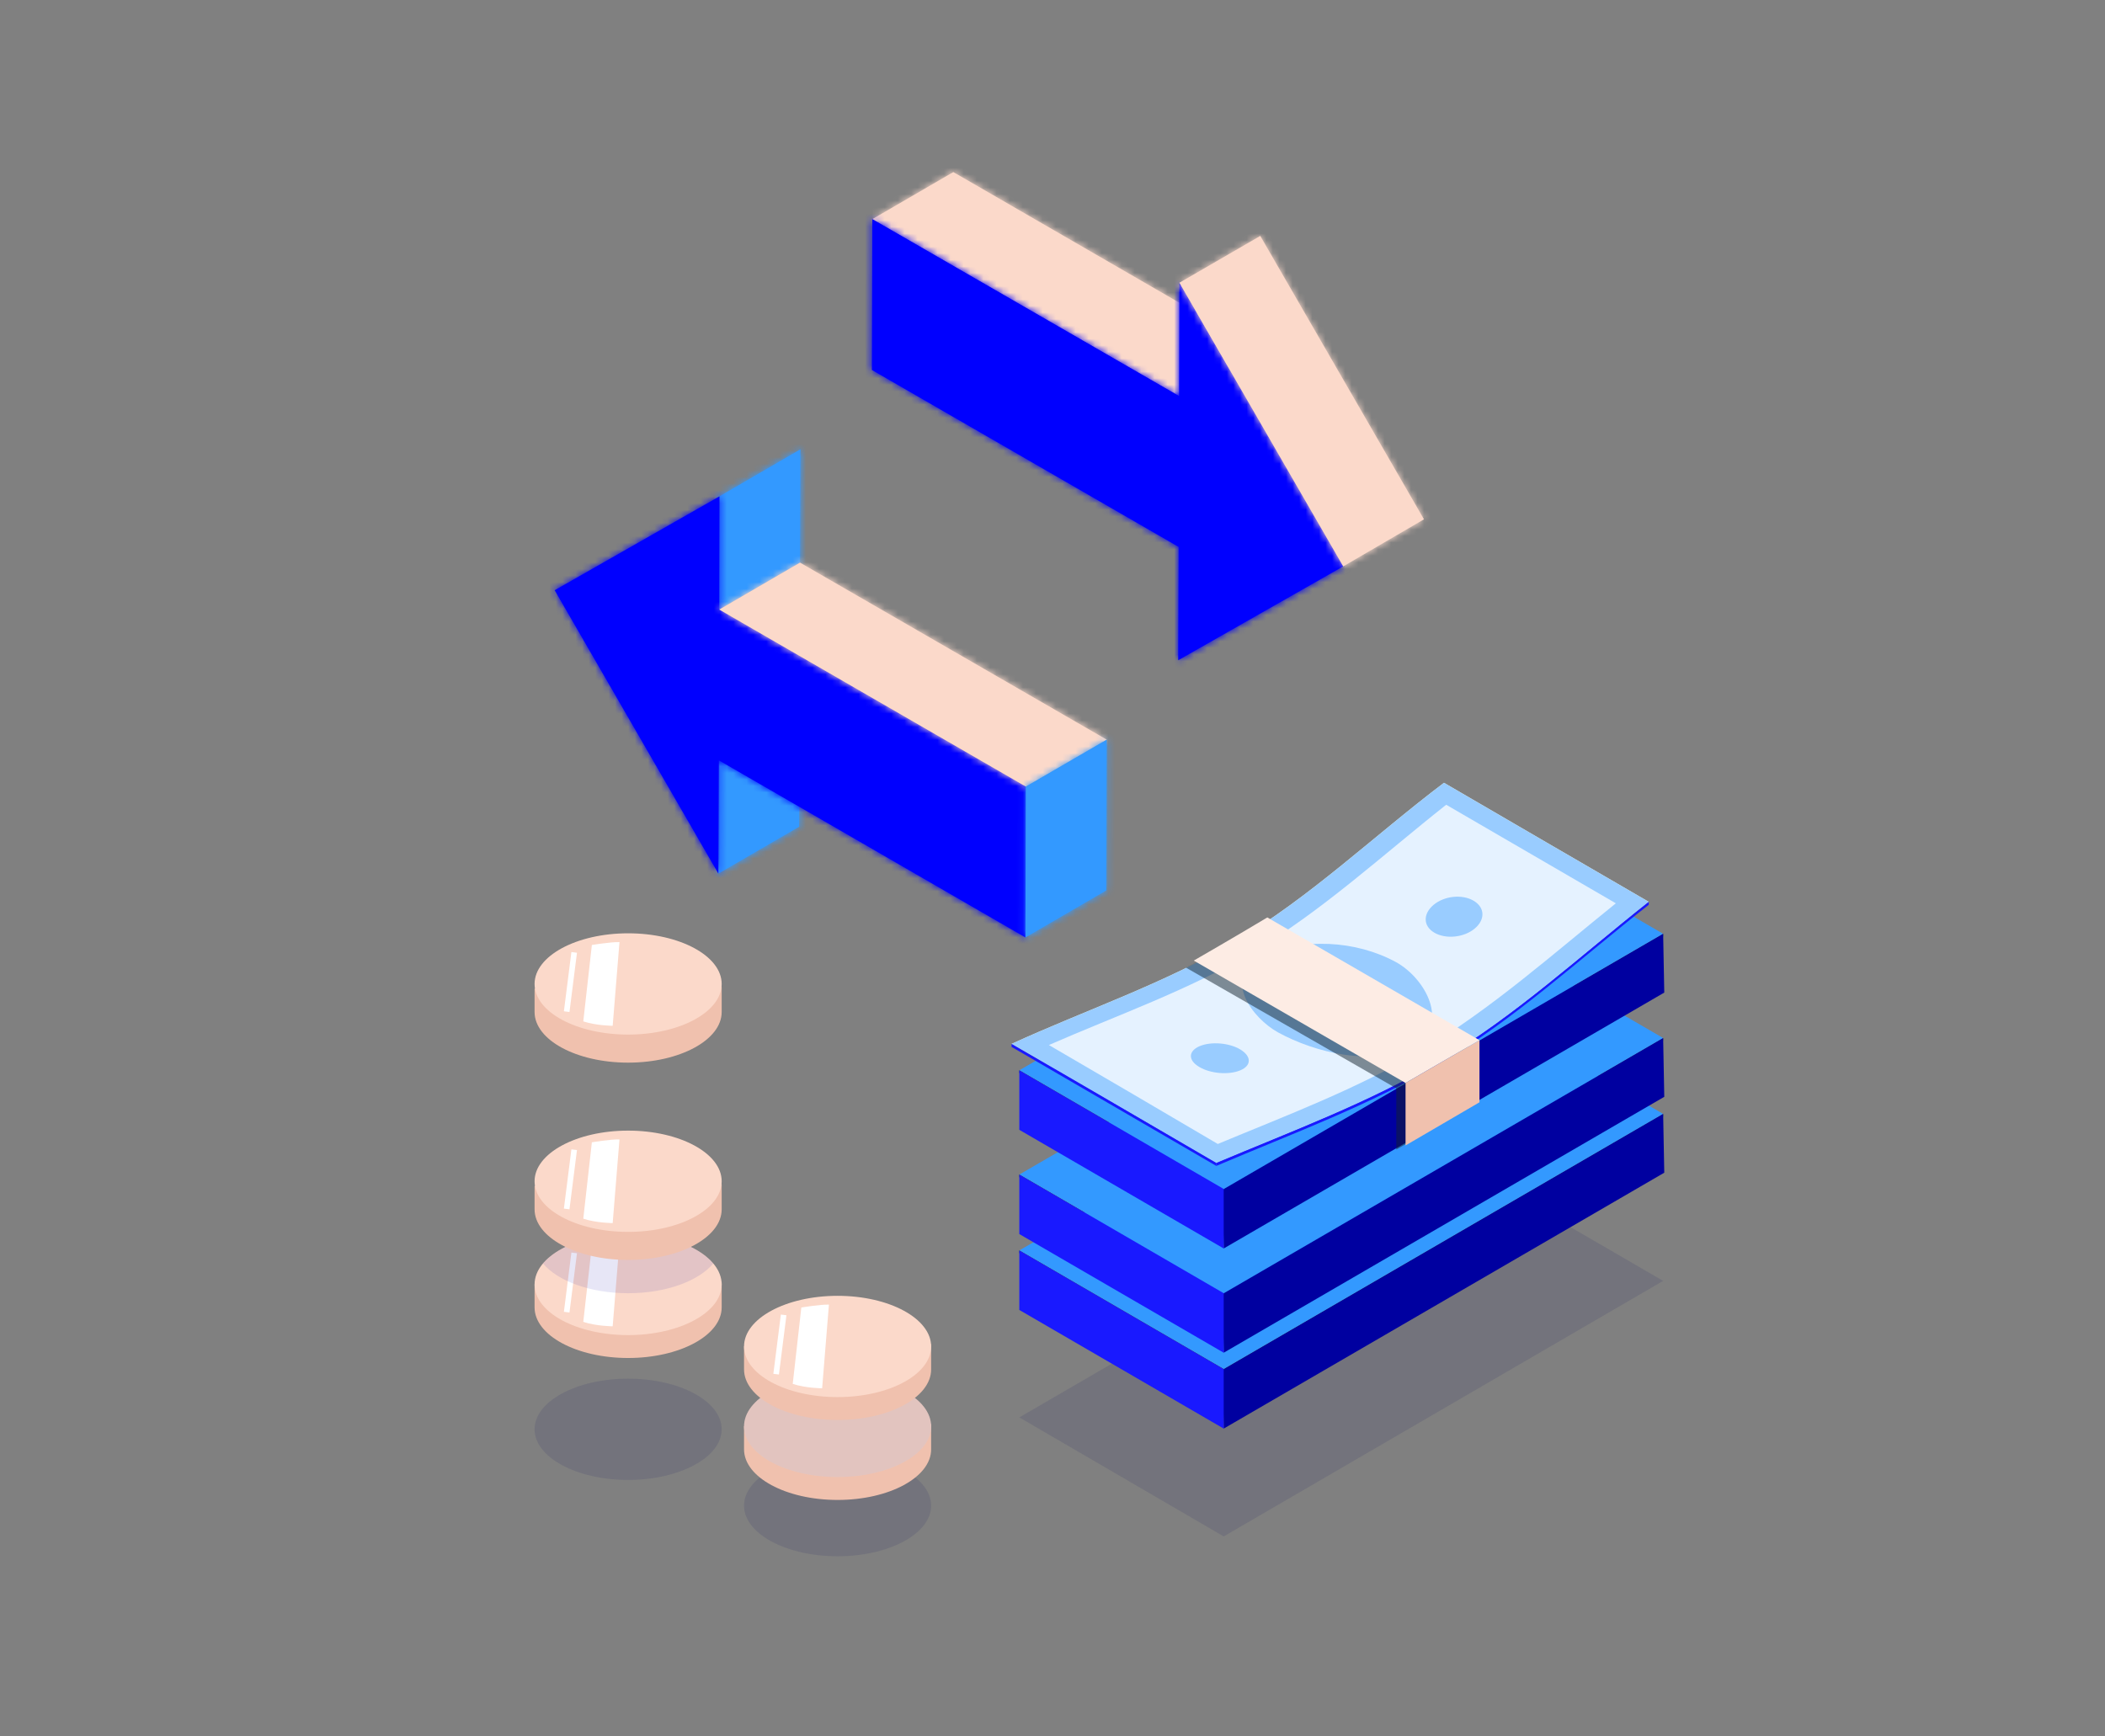 <svg width="320" height="264" viewBox="0 0 320 264" fill="none" xmlns="http://www.w3.org/2000/svg">
<rect x="0" y="0" width="320" height="264" fill="#808080" stroke="none"/>
<path d="M154.955 163.124V162.728L186.026 180.767L252.831 141.974V142.37L186.026 181.163L154.955 163.124Z" fill="#2E4B3D"/>
<path opacity="0.1" d="M154.955 215.496L221.76 176.703L252.831 194.742L186.026 233.592L154.955 215.496Z" fill="#00005E"/>
<path d="M154.956 162.727L221.761 123.934L252.832 141.974L186.027 180.767L154.956 162.727Z" fill="#3399FF"/>
<path d="M186.026 181.162V180.766L154.955 162.727V163.123L186.026 181.162Z" fill="#435D50"/>
<path d="M154.955 178.972V178.577L186.026 196.616L252.831 157.823V158.219L186.026 197.012L154.955 178.972Z" fill="#2E4B3D"/>
<path d="M154.956 178.576L221.761 139.783L252.832 157.822L186.026 196.615L154.956 178.576Z" fill="#3399FF"/>
<path d="M186.026 197.011V196.615L154.955 178.576V178.972L186.026 197.011Z" fill="#435D50"/>
<path d="M154.955 190.509V190.113L186.026 208.152L252.831 169.359V169.755L186.026 208.548L154.955 190.509Z" fill="#2E4B3D"/>
<path d="M154.956 190.112L221.761 151.319L252.832 169.358L186.026 208.152L154.956 190.112Z" fill="#3399FF"/>
<path d="M186.026 208.548V208.152L154.955 190.112V190.508L186.026 208.548Z" fill="#435D50"/>
<path d="M185.858 180.881L186.026 189.815L253 150.909L252.831 141.974L185.858 180.881Z" fill="#0000A0"/>
<path d="M185.858 196.727L186.026 205.662L253 166.756L252.831 157.821L185.858 196.727Z" fill="#0000A0"/>
<path d="M185.858 208.265L186.026 217.2L253 178.294L252.831 169.359L185.858 208.265Z" fill="#0000A0"/>
<path d="M186.026 180.767V189.815L154.955 171.775V162.727L186.026 180.767Z" fill="#1919FF"/>
<path d="M186.026 196.615V205.663L154.955 187.624V178.576L186.026 196.615Z" fill="#1919FF"/>
<path d="M186.026 208.152V217.2L154.955 199.16V190.112L186.026 208.152Z" fill="#1919FF"/>
<path d="M250.64 137.11C240.19 145.31 230.245 154.528 218.783 161.314C208.108 167.647 196.308 171.945 184.903 176.808C174.508 170.757 164.17 164.707 153.776 158.712C165.013 153.566 176.98 149.551 187.656 143.218C199.174 136.432 208.894 127.044 219.513 119.014C229.908 125.065 240.302 131.116 250.64 137.11Z" fill="#FEFAD9"/>
<path d="M250.64 137.11C240.19 145.31 230.245 154.528 218.783 161.314C208.108 167.647 196.308 171.945 184.903 176.808C174.508 170.757 164.17 164.707 153.776 158.712C165.013 153.566 176.98 149.551 187.656 143.218C199.174 136.432 208.894 127.044 219.513 119.014C229.908 125.065 240.302 131.116 250.64 137.11Z" fill="#99CCFF"/>
<path d="M185.127 173.925C176.587 168.892 167.99 163.859 159.45 158.883C169.788 154.359 180.632 150.57 190.352 144.802C200.971 138.525 210.186 129.986 219.85 122.352C228.446 127.328 237.043 132.361 245.639 137.337C236.032 145.085 226.705 153.398 216.085 159.731C206.309 165.556 195.578 169.571 185.127 173.925Z" fill="#E5F2FF"/>
<path d="M212.209 146.272C216.647 148.704 220.637 155.716 214.737 158.996C208.781 162.276 199.848 160.014 194.285 156.96C190.465 154.867 185.633 148.647 191.701 145.593C197.937 142.426 206.197 142.992 212.209 146.272Z" fill="#99CCFF"/>
<path d="M224.009 136.941C225.75 137.959 225.807 139.825 224.177 141.183C222.548 142.54 219.795 142.823 218.053 141.805C216.311 140.787 216.311 138.921 217.941 137.563C219.57 136.206 222.267 135.923 224.009 136.941Z" fill="#99CCFF"/>
<path d="M182.318 162.219C184.004 163.236 186.813 163.463 188.555 162.728C190.297 161.992 190.24 160.579 188.555 159.561C186.869 158.543 184.116 158.317 182.374 159.052C180.633 159.787 180.576 161.201 182.318 162.219Z" fill="#99CCFF"/>
<path d="M184.903 176.809C174.508 170.759 164.17 164.708 153.776 158.713V159.166C164.17 165.217 174.508 171.211 184.903 177.262V176.809Z" fill="#1919FF"/>
<path d="M184.903 176.808C196.308 172.002 208.107 167.647 218.783 161.314C230.301 154.528 240.19 145.367 250.64 137.11V137.563C240.19 145.763 230.245 154.98 218.783 161.766C208.107 168.1 196.308 172.398 184.903 177.261V176.808Z" fill="#1919FF"/>
<path opacity="0.5" d="M212.265 174.773V165.499L223.278 159.108V168.383L212.265 174.773Z" fill="#14222D"/>
<path opacity="0.5" d="M223.277 159.108L212.321 165.498L180.295 147.119L182.88 145.819L191.308 140.729L223.277 159.108Z" fill="#14222D"/>
<path d="M213.67 174.15V164.65L224.908 158.146V167.59L213.67 174.15Z" fill="#F0C1AE"/>
<path d="M224.908 158.146L213.67 164.649L181.476 146.044C181.476 146.044 188.05 142.255 192.657 139.484L224.908 158.146Z" fill="#FDECE4"/>
<path fill-rule="evenodd" clip-rule="evenodd" d="M109.71 198.767C109.71 203.018 103.342 206.465 95.488 206.465C87.633 206.465 81.265 203.018 81.265 198.767V195.284C83.334 192.416 89.458 191.068 95.488 191.068C101.74 191.068 107.803 191.954 109.71 194.99V198.767Z" fill="#F0C1AE"/>
<path fill-rule="evenodd" clip-rule="evenodd" d="M95.488 187.585C87.633 187.585 81.265 191.032 81.265 195.285C81.265 199.536 87.633 202.983 95.488 202.983C103.342 202.983 109.71 199.536 109.71 195.285C109.71 191.032 103.342 187.585 95.488 187.585Z" fill="#FBD9CA"/>
<path fill-rule="evenodd" clip-rule="evenodd" d="M94.172 188.922L93.139 201.646C93.139 201.646 90.629 201.628 88.67 200.974C88.895 199.017 89.975 189.364 89.975 189.364C89.975 189.364 92.835 188.883 94.172 188.922Z" fill="white"/>
<path fill-rule="evenodd" clip-rule="evenodd" d="M86.571 199.549L85.723 199.442L86.863 190.433L87.711 190.54L86.571 199.549Z" fill="white"/>
<path opacity="0.1" fill-rule="evenodd" clip-rule="evenodd" d="M108.428 192.101C106.19 189.438 101.244 187.583 95.488 187.583C89.731 187.583 84.787 189.438 82.548 192.101C84.787 194.763 89.731 196.617 95.488 196.617C101.244 196.617 106.19 194.763 108.428 192.101Z" fill="#1200A4"/>
<path fill-rule="evenodd" clip-rule="evenodd" d="M109.71 183.859C109.71 188.111 103.342 191.558 95.488 191.558C87.633 191.558 81.265 188.111 81.265 183.859V180.376C83.334 177.508 89.458 176.161 95.488 176.161C101.74 176.161 107.803 177.048 109.71 180.082V183.859Z" fill="#F0C1AE"/>
<path fill-rule="evenodd" clip-rule="evenodd" d="M95.488 171.896C87.633 171.896 81.265 175.342 81.265 179.594C81.265 183.846 87.633 187.293 95.488 187.293C103.342 187.293 109.71 183.846 109.71 179.594C109.71 175.342 103.342 171.896 95.488 171.896Z" fill="#FBD9CA"/>
<path fill-rule="evenodd" clip-rule="evenodd" d="M94.172 173.232L93.139 185.956C93.139 185.956 90.629 185.938 88.67 185.284C88.895 183.328 89.975 173.674 89.975 173.674C89.975 173.674 92.835 173.193 94.172 173.232Z" fill="white"/>
<path fill-rule="evenodd" clip-rule="evenodd" d="M86.571 183.859L85.723 183.752L86.863 174.743L87.711 174.85L86.571 183.859Z" fill="white"/>
<path fill-rule="evenodd" clip-rule="evenodd" d="M109.71 153.861C109.71 158.113 103.342 161.56 95.488 161.56C87.633 161.56 81.265 158.113 81.265 153.861V150.377C83.334 147.509 89.458 146.163 95.488 146.163C101.74 146.163 107.803 147.049 109.71 150.085V153.861Z" fill="#F0C1AE"/>
<path fill-rule="evenodd" clip-rule="evenodd" d="M95.488 141.897C87.633 141.897 81.265 145.344 81.265 149.596C81.265 153.847 87.633 157.294 95.488 157.294C103.342 157.294 109.71 153.847 109.71 149.596C109.71 145.344 103.342 141.897 95.488 141.897Z" fill="#FBD9CA"/>
<path fill-rule="evenodd" clip-rule="evenodd" d="M94.172 143.234L93.139 155.959C93.139 155.959 90.629 155.941 88.67 155.287C88.895 153.33 89.975 143.676 89.975 143.676C89.975 143.676 92.835 143.195 94.172 143.234Z" fill="white"/>
<path fill-rule="evenodd" clip-rule="evenodd" d="M86.571 153.861L85.723 153.754L86.863 144.745L87.711 144.852L86.571 153.861Z" fill="white"/>
<path opacity="0.1" fill-rule="evenodd" clip-rule="evenodd" d="M127.329 221.215C119.475 221.215 113.108 224.662 113.108 228.913C113.108 233.166 119.475 236.612 127.329 236.612C135.184 236.612 141.551 233.166 141.551 228.913C141.551 224.662 135.184 221.215 127.329 221.215Z" fill="#00005E"/>
<path opacity="0.1" fill-rule="evenodd" clip-rule="evenodd" d="M95.487 209.607C87.632 209.607 81.265 213.054 81.265 217.306C81.265 221.558 87.632 225.005 95.487 225.005C103.342 225.005 109.709 221.558 109.709 217.306C109.709 213.054 103.342 209.607 95.487 209.607Z" fill="#00005E"/>
<path fill-rule="evenodd" clip-rule="evenodd" d="M141.551 220.348C141.551 224.6 135.184 228.047 127.329 228.047C119.475 228.047 113.108 224.6 113.108 220.348V216.864C115.176 213.996 121.299 212.649 127.329 212.649C133.582 212.649 139.645 213.536 141.551 216.572V220.348Z" fill="#F0C1AE"/>
<path fill-rule="evenodd" clip-rule="evenodd" d="M127.329 209.166C119.475 209.166 113.108 212.613 113.108 216.864C113.108 221.117 119.475 224.564 127.329 224.564C135.184 224.564 141.551 221.117 141.551 216.864C141.551 212.613 135.184 209.166 127.329 209.166Z" fill="#FBD9CA"/>
<path opacity="0.1" fill-rule="evenodd" clip-rule="evenodd" d="M127.329 209.166C119.475 209.166 113.108 212.613 113.108 216.864C113.108 221.117 119.475 224.564 127.329 224.564C135.184 224.564 141.551 221.117 141.551 216.864C141.551 212.613 135.184 209.166 127.329 209.166Z" fill="#00005E"/>
<path fill-rule="evenodd" clip-rule="evenodd" d="M141.551 208.194C141.551 212.446 135.184 215.893 127.329 215.893C119.475 215.893 113.108 212.446 113.108 208.194V204.71C115.176 201.842 121.299 200.495 127.329 200.495C133.582 200.495 139.645 201.382 141.551 204.418V208.194Z" fill="#F0C1AE"/>
<path fill-rule="evenodd" clip-rule="evenodd" d="M127.329 197.013C119.475 197.013 113.108 200.46 113.108 204.711C113.108 208.963 119.475 212.41 127.329 212.41C135.184 212.41 141.551 208.963 141.551 204.711C141.551 200.46 135.184 197.013 127.329 197.013Z" fill="#FBD9CA"/>
<path fill-rule="evenodd" clip-rule="evenodd" d="M126.013 198.349L124.981 211.073C124.981 211.073 122.471 211.055 120.511 210.401C120.738 208.445 121.817 198.791 121.817 198.791C121.817 198.791 124.678 198.31 126.013 198.349Z" fill="white"/>
<path fill-rule="evenodd" clip-rule="evenodd" d="M118.412 208.976L117.564 208.869L118.706 199.86L119.553 199.967L118.412 208.976Z" fill="white"/>
<path d="M109.272 115.595L121.564 108.458L121.497 125.687L109.205 132.823L109.272 115.595Z" fill="#3399FF"/>
<mask id="mask0_9114_26545" style="mask-type:alpha" maskUnits="userSpaceOnUse" x="109" y="108" width="13" height="25">
<path fill-rule="evenodd" clip-rule="evenodd" d="M109.272 115.595L121.564 108.458L121.497 125.687L109.205 132.823L109.272 115.595Z" fill="white"/>
</mask>
<g mask="url(#mask0_9114_26545)">
<rect x="99.147" y="98.383" width="32.475" height="44.515" fill="#3399FF"/>
</g>
<path d="M109.373 75.462L121.682 68.309L121.614 85.537L109.34 92.674L109.373 75.462Z" fill="#3399FF"/>
<mask id="mask1_9114_26545" style="mask-type:alpha" maskUnits="userSpaceOnUse" x="109" y="68" width="13" height="25">
<path fill-rule="evenodd" clip-rule="evenodd" d="M109.373 75.462L121.682 68.309L121.614 85.537L109.34 92.674L109.373 75.462Z" fill="white"/>
</mask>
<g mask="url(#mask1_9114_26545)">
<rect x="99.264" y="58.234" width="32.475" height="44.515" fill="#3399FF"/>
</g>
<path d="M109.373 75.462L109.34 92.674L155.954 119.591L155.887 142.529L109.273 115.595L109.205 132.823L84.32 89.736L109.373 75.462Z" fill="#0000FF"/>
<mask id="mask2_9114_26545" style="mask-type:alpha" maskUnits="userSpaceOnUse" x="84" y="75" width="72" height="68">
<path fill-rule="evenodd" clip-rule="evenodd" d="M109.373 75.462L109.34 92.674L155.954 119.591L155.887 142.529L109.273 115.595L109.205 132.823L84.32 89.736L109.373 75.462Z" fill="white"/>
</mask>
<g mask="url(#mask2_9114_26545)">
<rect x="74.245" y="65.387" width="91.767" height="87.2" fill="#0000FF"/>
</g>
<path d="M109.34 92.674L121.614 85.538L168.245 112.455L155.954 119.591L109.34 92.674Z" fill="#FBD9CA"/>
<mask id="mask3_9114_26545" style="mask-type:alpha" maskUnits="userSpaceOnUse" x="109" y="85" width="60" height="35">
<path fill-rule="evenodd" clip-rule="evenodd" d="M109.34 92.674L121.614 85.538L168.245 112.455L155.954 119.591L109.34 92.674Z" fill="white"/>
</mask>
<g mask="url(#mask3_9114_26545)">
<rect x="99.264" y="75.462" width="79.039" height="54.187" fill="#FBD9CA"/>
</g>
<path d="M155.954 119.592L168.246 112.455L168.178 135.376L155.887 142.529L155.954 119.592Z" fill="#3399FF"/>
<mask id="mask4_9114_26545" style="mask-type:alpha" maskUnits="userSpaceOnUse" x="155" y="112" width="14" height="31">
<path fill-rule="evenodd" clip-rule="evenodd" d="M155.954 119.592L168.246 112.455L168.178 135.376L155.887 142.529L155.954 119.592Z" fill="white"/>
</mask>
<g mask="url(#mask4_9114_26545)">
<rect x="145.828" y="102.397" width="32.475" height="50.208" fill="#3399FF"/>
</g>
<path d="M132.613 33.315L144.922 26.162L191.519 53.096L179.244 60.215L132.613 33.315Z" fill="#FBD9CA"/>
<mask id="mask5_9114_26545" style="mask-type:alpha" maskUnits="userSpaceOnUse" x="132" y="26" width="60" height="35">
<path fill-rule="evenodd" clip-rule="evenodd" d="M132.613 33.315L144.922 26.162L191.519 53.096L179.244 60.215L132.613 33.315Z" fill="white"/>
</mask>
<g mask="url(#mask5_9114_26545)">
<rect x="122.555" y="16.104" width="79.039" height="54.187" fill="#FBD9CA"/>
</g>
<path d="M179.295 42.987L204.197 86.109L179.11 100.382L179.177 83.153L132.546 56.253L132.613 33.315L179.244 60.215L179.295 42.987Z" fill="#0000FF"/>
<mask id="mask6_9114_26545" style="mask-type:alpha" maskUnits="userSpaceOnUse" x="132" y="33" width="73" height="68">
<path fill-rule="evenodd" clip-rule="evenodd" d="M179.295 42.987L204.197 86.109L179.11 100.382L179.177 83.153L132.546 56.253L132.613 33.315L179.244 60.215L179.295 42.987Z" fill="white"/>
</mask>
<g mask="url(#mask6_9114_26545)">
<rect x="122.488" y="23.24" width="91.767" height="87.2" fill="#0000FF"/>
</g>
<path d="M179.295 42.987L191.586 35.867L216.472 78.955L204.197 86.108L179.295 42.987Z" fill="#FBD9CA"/>
<mask id="mask7_9114_26545" style="mask-type:alpha" maskUnits="userSpaceOnUse" x="179" y="35" width="38" height="52">
<path fill-rule="evenodd" clip-rule="evenodd" d="M179.295 42.987L191.586 35.867L216.472 78.955L204.197 86.108L179.295 42.987Z" fill="white"/>
</mask>
<g mask="url(#mask7_9114_26545)">
<rect x="169.236" y="25.792" width="57.311" height="70.375" fill="#FBD9CA"/>
</g>
</svg>
